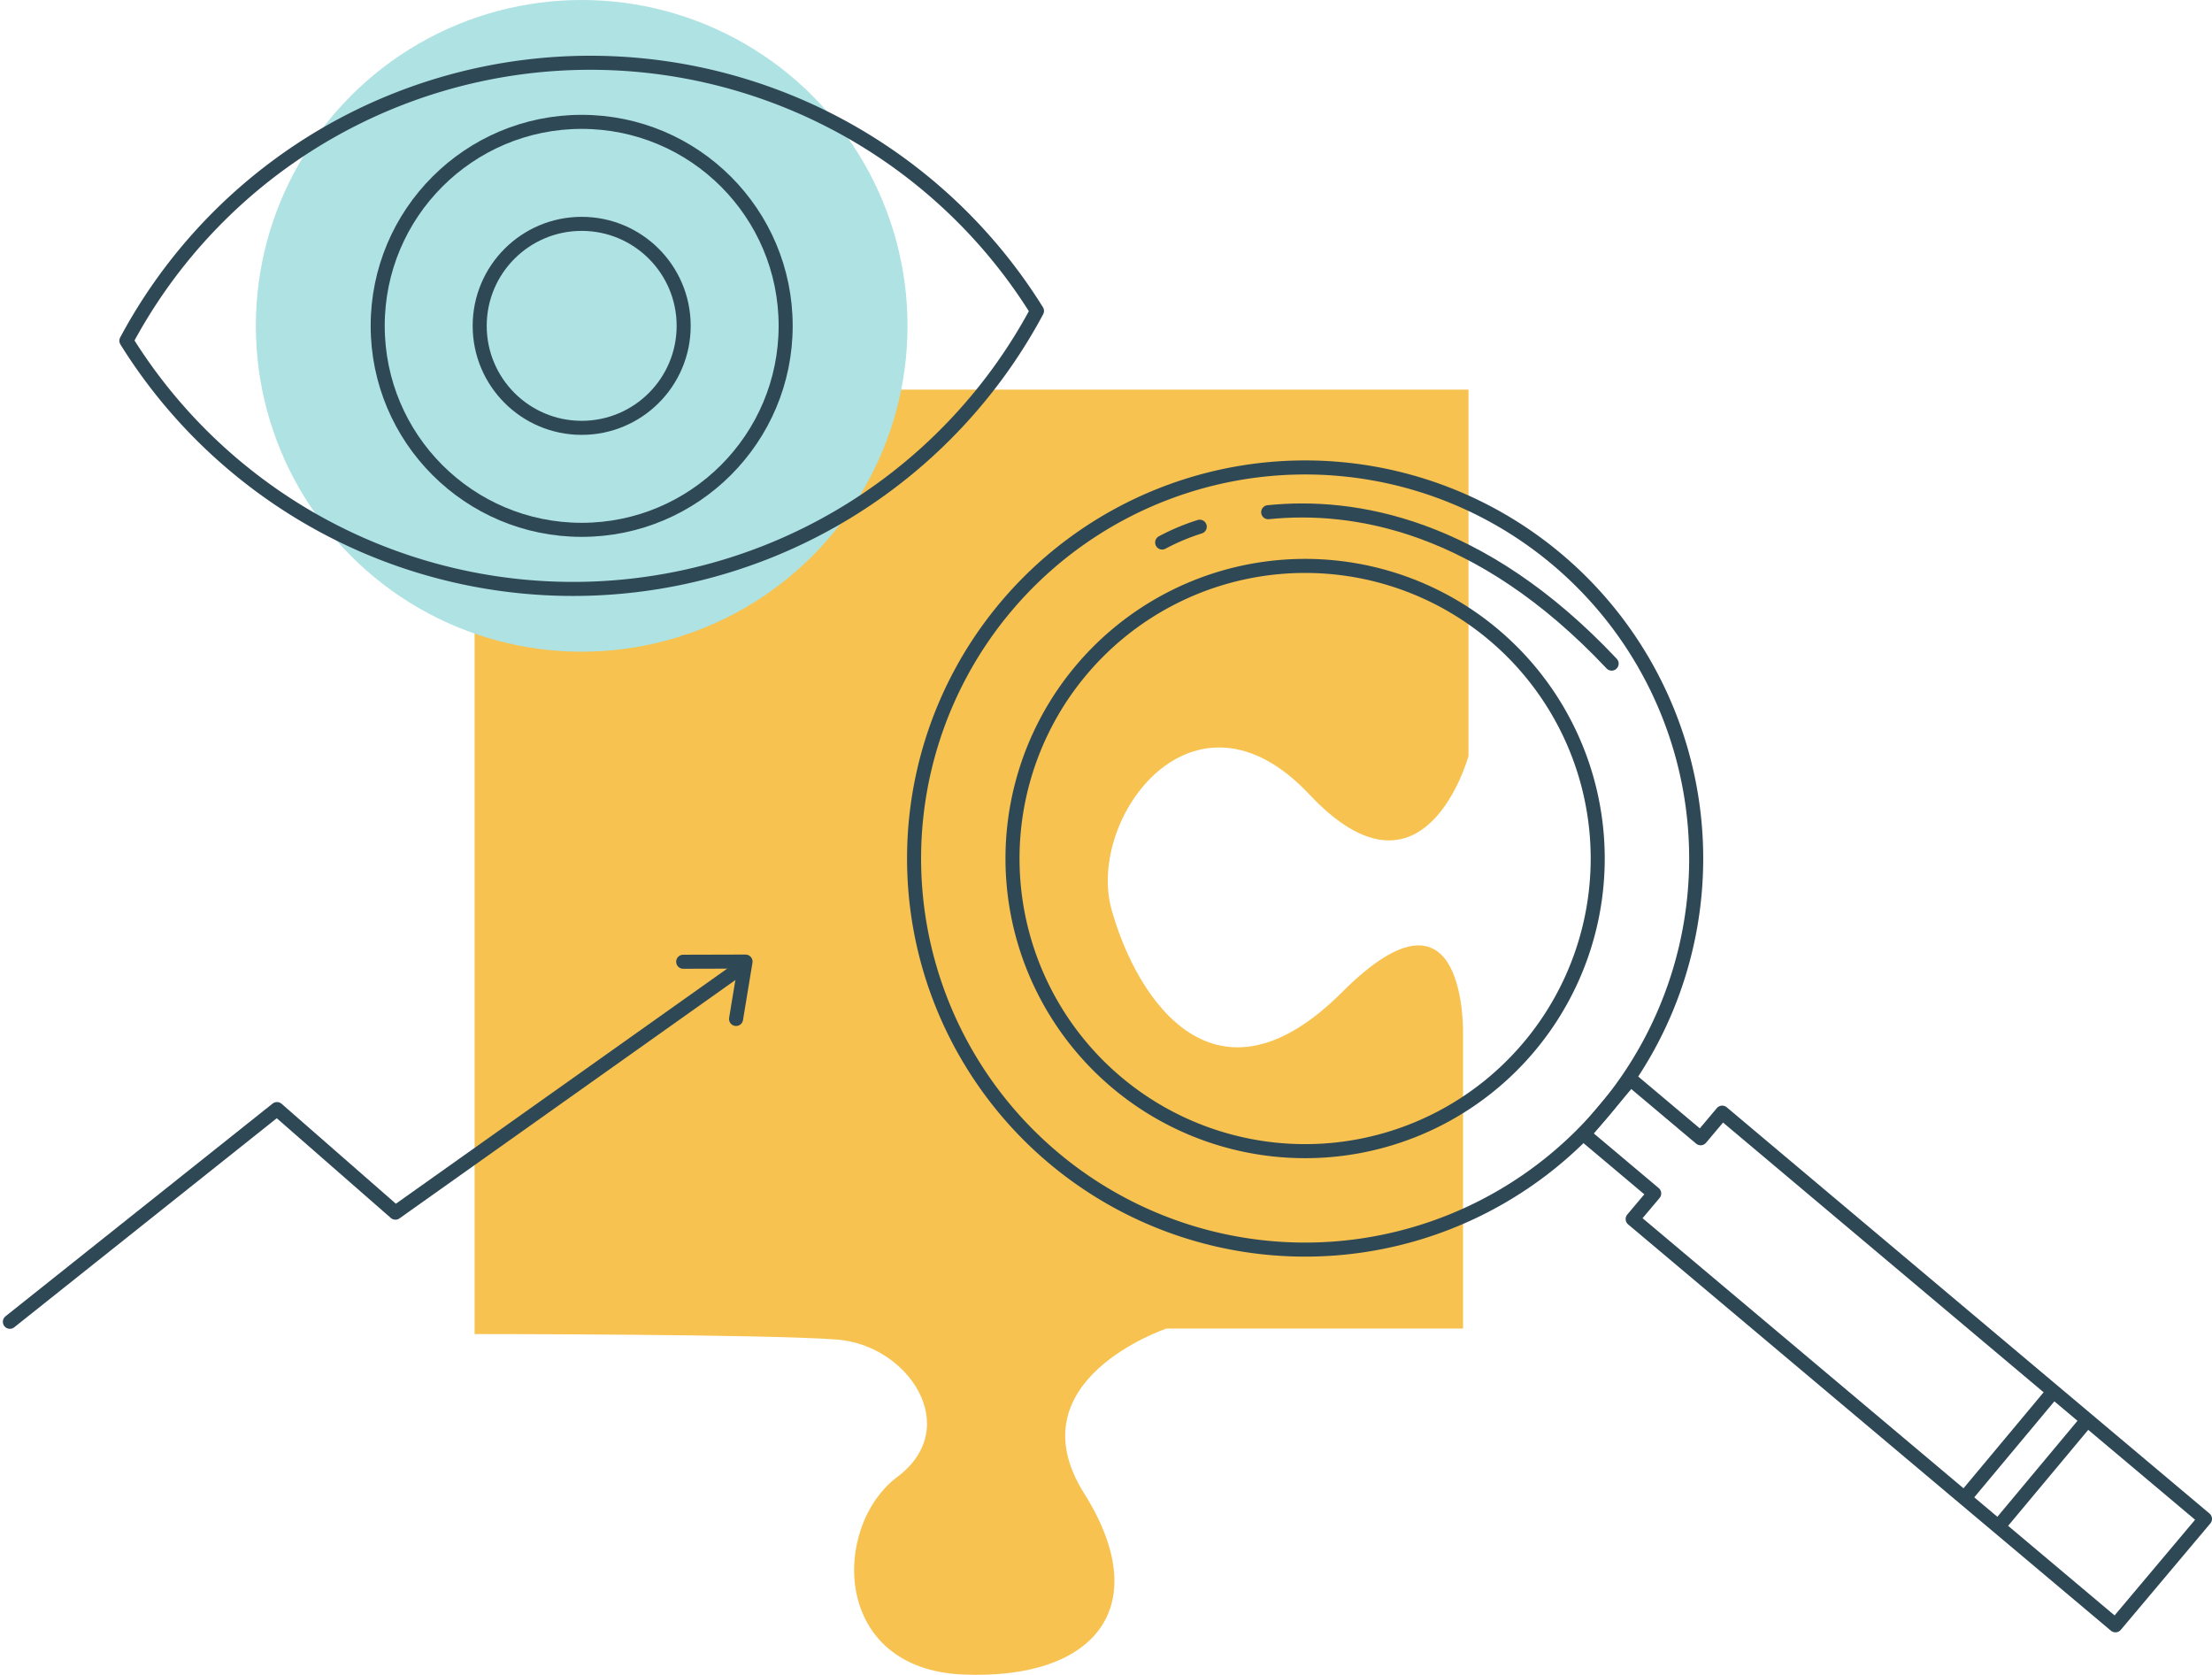 <?xml version="1.0" encoding="UTF-8"?>
<svg xmlns="http://www.w3.org/2000/svg" width="314.927" height="238.438" viewBox="0 0 314.927 238.438">
  <g id="WEBSITE-ILLUSTRATIONS_2_analysis-yellow" data-name="WEBSITE-ILLUSTRATIONS 2_analysis-yellow" transform="translate(-18.315 -49.75)">
    <path id="Path_37279" data-name="Path 37279" d="M85.888,239.678V105.215h141.5v52.151s-6.25,22.931-22.669,5.471-31.79,3.39-28.146,16.419,14.857,29.706,32.838,11.726,17.2,6.253,17.2,6.253v41.659H184.387s-21.885,7.3-11.726,23.453,1.568,26.583-17.2,25.8S136.7,267.039,146.083,260s1.562-18.763-8.6-19.544-51.074-.781-51.074-.781" fill="#f7c24f"></path>
    <path id="Path_37280" data-name="Path 37280" d="M263.508,208.154,260.44,211.8l-10-8.417-6.613,7.859,10,8.416L250.76,223.3l68.734,57.839,12.748-15.15Z" fill="none" stroke="#2f4856" stroke-linecap="round" stroke-linejoin="round" stroke-width="2"></path>
    <path id="Path_37281" data-name="Path 37281" d="M161.529,136.127a55.676,55.676,0,1,0,78.448-6.753A55.676,55.676,0,0,0,161.529,136.127ZM236,198.8a41.659,41.659,0,1,1-5.053-58.7A41.659,41.659,0,0,1,236,198.8Z" fill="none" stroke="#2f4856" stroke-linecap="round" stroke-linejoin="round" stroke-width="2"></path>
    <line id="Line_416" data-name="Line 416" y1="14.529" x2="12.127" transform="translate(302.953 252.399)" fill="none" stroke="#2f4856" stroke-linecap="round" stroke-linejoin="round" stroke-width="2"></line>
    <line id="Line_417" data-name="Line 417" y1="14.528" x2="12.127" transform="translate(298.131 248.342)" fill="none" stroke="#2f4856" stroke-linecap="round" stroke-linejoin="round" stroke-width="2"></line>
    <path id="Path_37282" data-name="Path 37282" d="M198.869,122.67c12.126-1.24,30.172,1.647,48.9,21.556" fill="none" stroke="#2f4856" stroke-linecap="round" stroke-linejoin="round" stroke-width="2"></path>
    <path id="Path_37283" data-name="Path 37283" d="M183.776,126.984a31.247,31.247,0,0,1,5.349-2.248" fill="none" stroke="#2f4856" stroke-linecap="round" stroke-linejoin="round" stroke-width="2"></path>
    <circle id="Ellipse_147" data-name="Ellipse 147" cx="46.39" cy="46.39" r="46.39" transform="translate(54.74 49.75)" fill="#afe2e3"></circle>
    <path id="Path_37284" data-name="Path 37284" d="M36.309,98.261a74.9,74.9,0,0,0,129.642-4.243A74.9,74.9,0,0,0,36.309,98.261Z" fill="none" stroke="#2f4856" stroke-linecap="round" stroke-linejoin="round" stroke-width="2"></path>
    <circle id="Ellipse_148" data-name="Ellipse 148" cx="29.041" cy="29.041" r="29.041" transform="translate(72.089 67.099)" fill="none" stroke="#2f4856" stroke-linecap="round" stroke-linejoin="round" stroke-width="2"></circle>
    <circle id="Ellipse_149" data-name="Ellipse 149" cx="14.52" cy="14.52" r="14.52" transform="translate(86.61 81.62)" fill="none" stroke="#2f4856" stroke-linecap="round" stroke-linejoin="round" stroke-width="2"></circle>
    <path id="Path_37285" data-name="Path 37285" d="M124.141,187.247,74.612,222.391,57.749,207.646,19.72,237.928" fill="none" stroke="#2f4856" stroke-linecap="round" stroke-linejoin="round" stroke-width="2"></path>
    <path id="Path_37286" data-name="Path 37286" d="M115.582,186.671l8.876-.024-1.349,8.169" fill="none" stroke="#2f4856" stroke-linecap="round" stroke-linejoin="round" stroke-width="2"></path>
  </g>
</svg>
